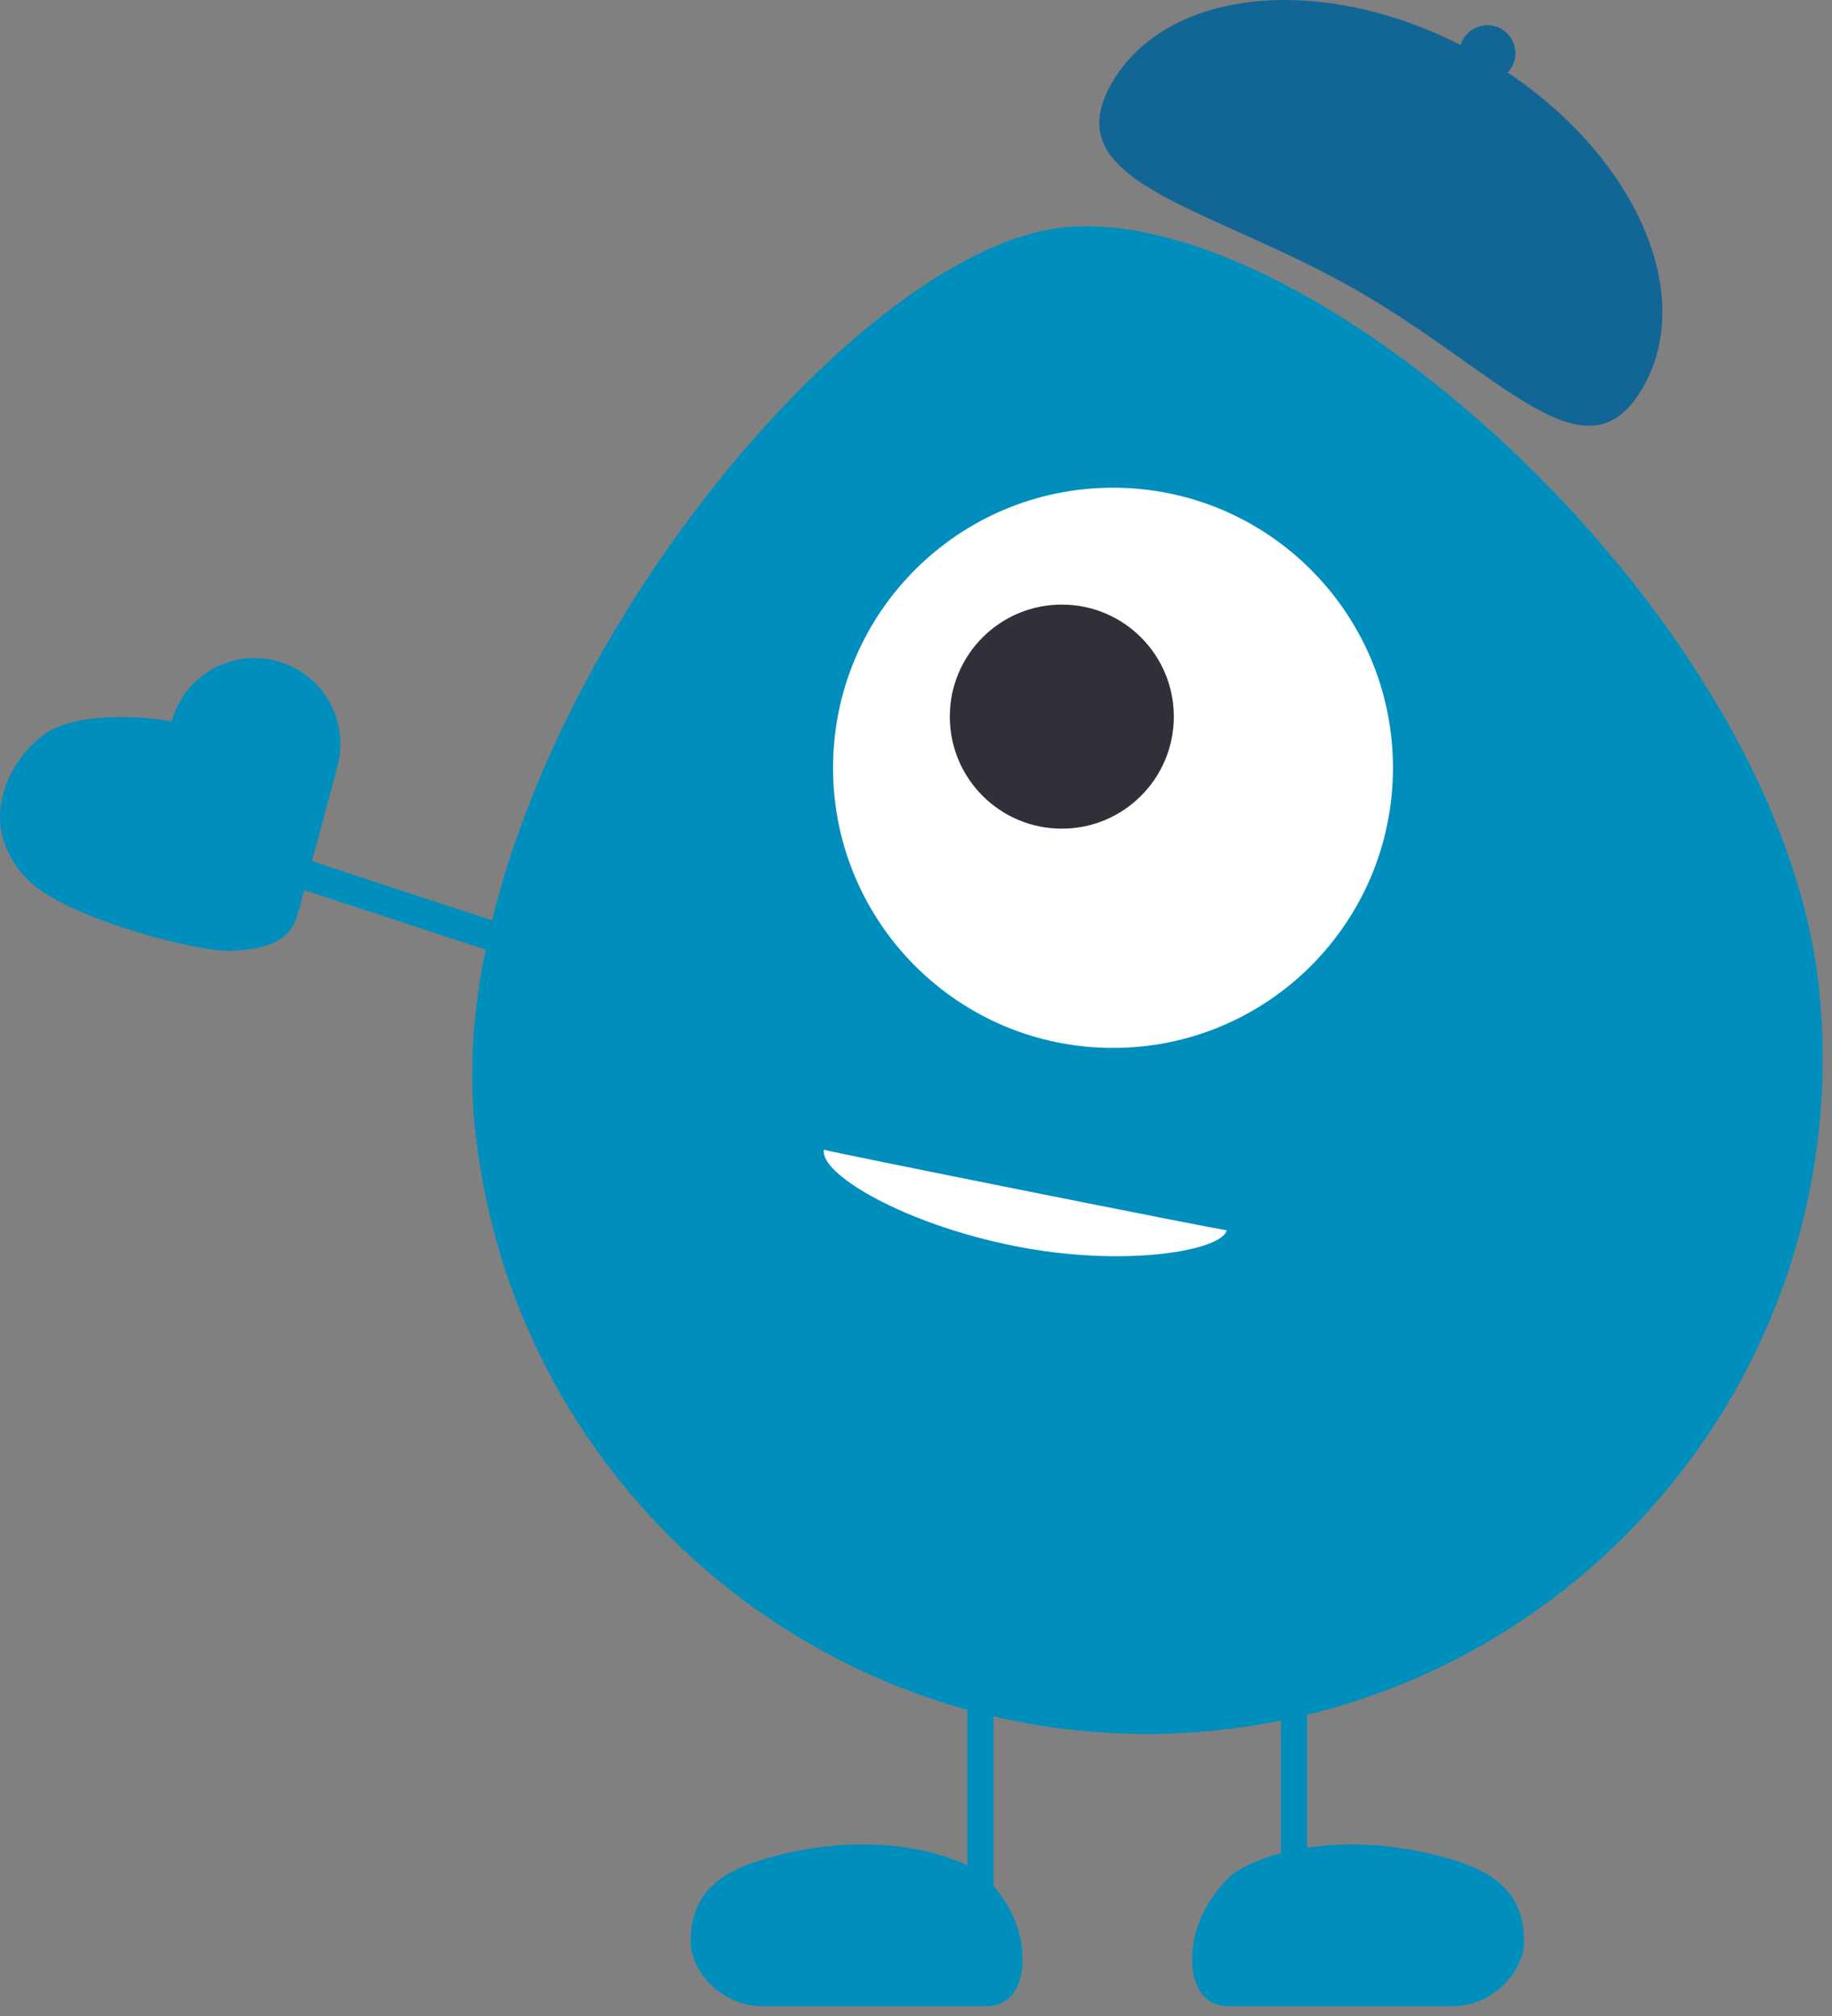 <svg width="60" height="66" viewBox="0 0 60 66" fill="none" xmlns="http://www.w3.org/2000/svg">
<rect x="0" y="0" width="60" height="66" fill="#808080" stroke="none"/>
<path d="M42.808 53.996H41.952V64.388H42.808V53.996Z" fill="#008EBD"/>
<path d="M47.591 65.68C46.98 65.68 42.456 65.68 40.255 65.68C39.064 65.68 38.882 64.363 39.155 63.296C39.387 62.393 39.975 61.743 40.255 61.463C40.867 60.851 43.679 59.751 47.469 60.851C48.897 61.266 49.914 61.952 49.914 63.541C49.914 64.62 48.813 65.68 47.591 65.68Z" fill="#008EBD"/>
<path d="M32.538 53.996H31.683V64.388H32.538V53.996Z" fill="#008EBD"/>
<path d="M24.943 65.68C25.554 65.68 30.078 65.68 32.278 65.68C33.469 65.68 33.652 64.363 33.379 63.296C33.147 62.393 32.558 61.743 32.278 61.463C31.667 60.851 28.855 59.751 25.065 60.851C23.637 61.266 22.62 61.952 22.62 63.541C22.62 64.62 23.721 65.68 24.943 65.68Z" fill="#008EBD"/>
<path d="M21.187 31.795L4.692 26.381L4.387 27.31L20.883 32.724L21.187 31.795Z" fill="#008EBD"/>
<path d="M9.065 21.64C7.565 21.238 6.023 22.127 5.621 23.627C5.114 23.491 2.928 23.284 1.761 23.857C0.595 24.43 -1.066 26.804 0.933 28.824C2.129 30.031 6.497 31.205 7.635 31.13C8.772 31.056 9.51 30.826 9.758 29.906L11.052 25.086C11.455 23.586 10.565 22.043 9.065 21.641V21.64Z" fill="#008EBD"/>
<path d="M59.584 32.445C60.794 44.607 51.918 55.447 39.756 56.657C27.595 57.868 16.755 48.991 15.545 36.83C14.334 24.668 27.37 8.189 34.856 7.443C43.114 6.621 58.372 20.284 59.584 32.445Z" fill="#008EBD"/>
<path d="M40.173 40.275C40.166 40.309 26.979 37.674 26.986 37.64C26.83 38.42 29.572 40.062 33.214 40.79C36.855 41.518 40.042 40.935 40.174 40.275H40.173Z" fill="white"/>
<path d="M45.621 25.137C45.621 30.201 41.516 34.307 36.452 34.307C31.388 34.307 27.283 30.202 27.283 25.137C27.283 20.073 31.388 15.967 36.452 15.967C41.516 15.967 45.621 20.072 45.621 25.137Z" fill="white"/>
<path d="M34.776 27.129C36.801 27.129 38.444 25.487 38.444 23.461C38.444 21.435 36.801 19.793 34.776 19.793C32.75 19.793 31.107 21.435 31.107 23.461C31.107 25.487 32.75 27.129 34.776 27.129Z" fill="#30303B"/>
<path d="M53.818 12.668C51.963 15.924 49.192 12.214 44.382 9.474C39.571 6.734 34.541 6 36.396 2.745C38.251 -0.512 43.654 -0.93 48.465 1.81C53.276 4.55 55.673 9.411 53.818 12.668Z" fill="#126696"/>
<path d="M48.715 2.658C49.221 2.658 49.632 2.248 49.632 1.742C49.632 1.235 49.221 0.825 48.715 0.825C48.208 0.825 47.798 1.235 47.798 1.742C47.798 2.248 48.208 2.658 48.715 2.658Z" fill="#126696"/>
</svg>
